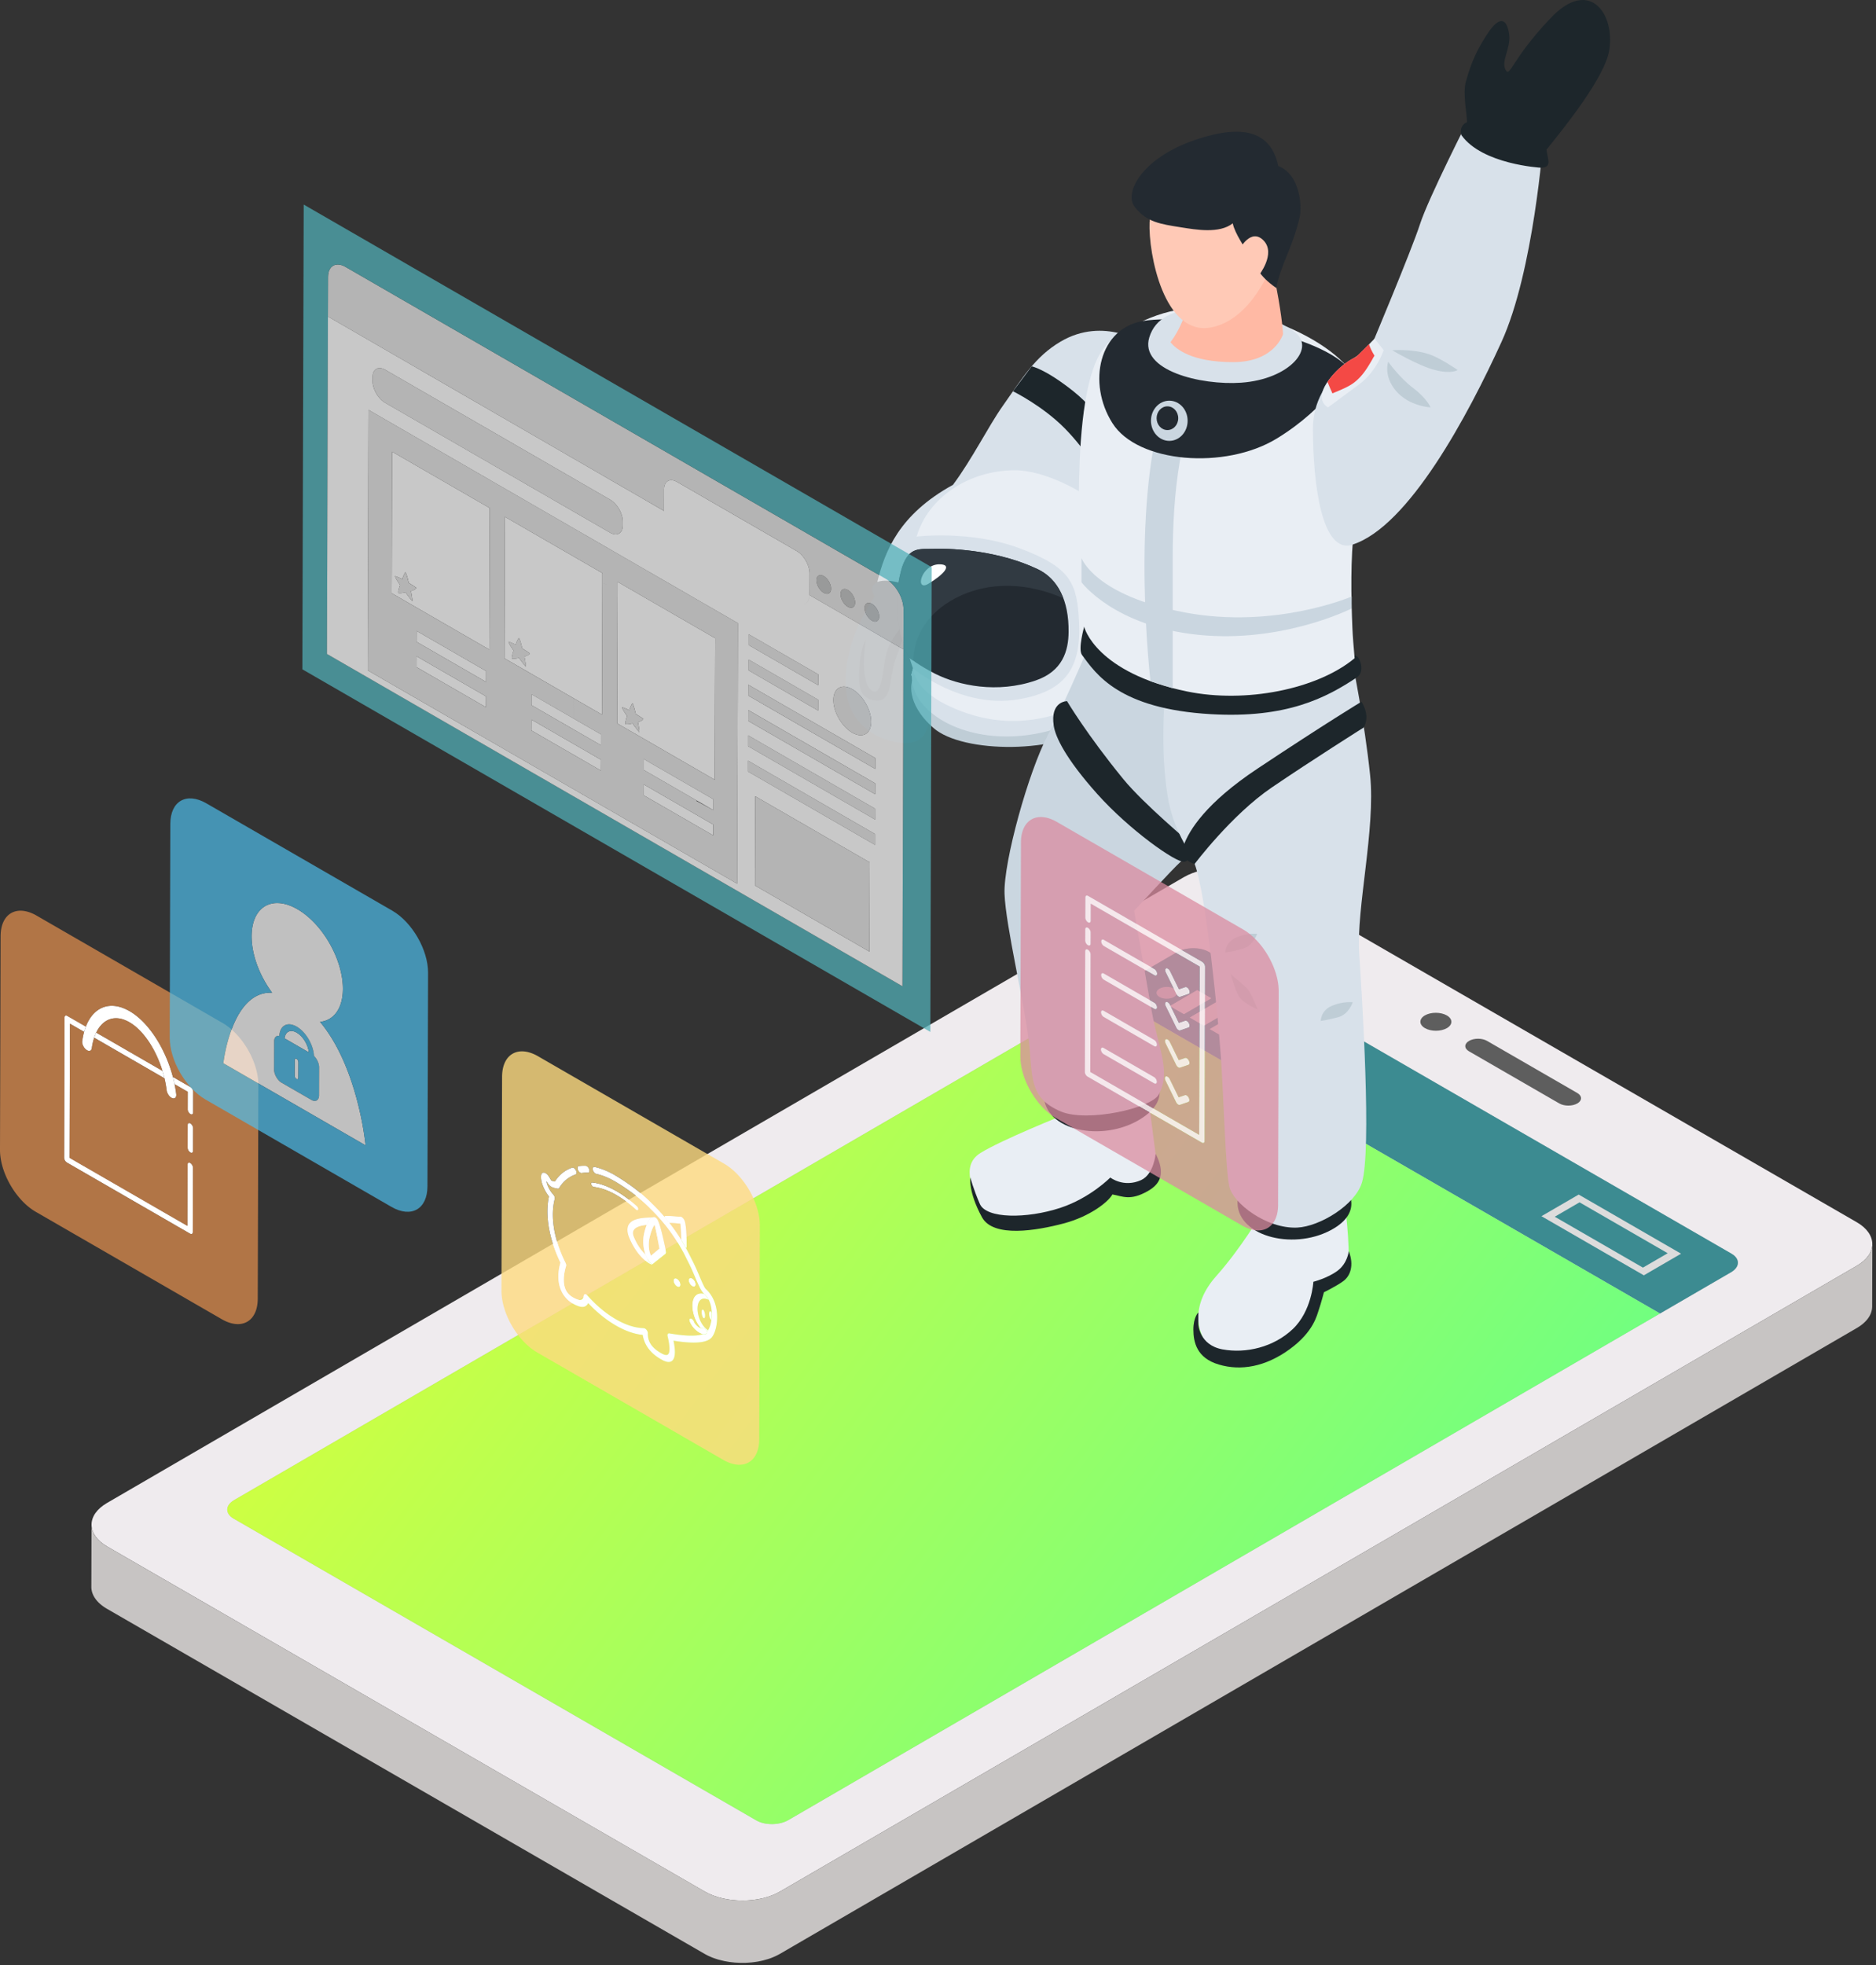 <svg width="508" height="532" viewBox="0 0 508 532" fill="none" xmlns="http://www.w3.org/2000/svg"><rect x="0" y="0" width="508" height="532" fill="#333333" stroke="none"/><path d="M502.748 330.86c5.636 3.251 5.685 8.548.067 11.81L211.229 512.089c-5.619 3.262-14.765 3.251-20.395 0L29.051 418.701c-5.657-3.262-5.685-8.548-.067-11.81L320.57 237.472c5.619-3.262 14.744-3.262 20.395 0l161.783 93.393v-.005z" fill="#EFEBEE"/><path d="M506.989 337.063c0 .072-.005.144-.016.216-.006.061-.017.127-.023.188l-.033.215c-.011.067-.027.128-.038.188-.017.072-.034.139-.05.211-.017.066-.039.127-.056.193l-.066.21c-.022.061-.044.127-.072.188-.027.072-.061.144-.094.216l-.083.182c-.033.072-.072.144-.11.216-.034.061-.061.116-.1.177-.05.088-.105.171-.16.254l-.1.155a9.968 9.968 0 01-.293.398 6.863 6.863 0 01-.376.437c-.033.039-.072.072-.105.111-.105.11-.21.215-.326.32-.05.05-.105.1-.155.144-.067.061-.138.122-.205.182l-.199.166c-.072.061-.149.116-.221.177a5.03 5.03 0 01-.216.161c-.077.055-.16.116-.243.171-.077.05-.155.105-.232.155-.083.055-.172.11-.26.166-.111.066-.221.138-.338.204L211.234 512.083a14.49 14.49 0 01-.974.509c-.088.044-.177.083-.265.122-.304.138-.614.276-.935.398-.038.016-.077.033-.116.044-.337.127-.686.243-1.034.354-.243.077-.492.144-.741.21-.188.05-.376.105-.57.155-.26.061-.525.116-.79.171-.2.039-.393.083-.592.122-.083.016-.166.027-.255.039-.331.055-.663.099-.995.138l-.288.033c-.188.022-.381.033-.569.05a31.44 31.44 0 01-.984.066c-.211.011-.415.011-.625.017-.266 0-.531.005-.797 0-.221 0-.437-.011-.658-.017-.243-.011-.492-.022-.735-.039a24.41 24.41 0 01-1.388-.138c-.216-.028-.432-.055-.642-.088a25.265 25.265 0 01-1.366-.255 19.875 19.875 0 01-.896-.221c-.188-.05-.381-.099-.569-.155-.105-.027-.205-.061-.304-.094a22.434 22.434 0 01-.874-.298c-.083-.033-.172-.061-.255-.094-.259-.1-.514-.21-.763-.326-.121-.056-.249-.106-.37-.161a13.556 13.556 0 01-1.057-.553L29.05 418.701c-1.421-.824-2.489-1.769-3.202-2.781a6.121 6.121 0 01-.796-1.559 4.967 4.967 0 01-.265-1.604l-.05 16.853c-.006 2.151 1.415 4.308 4.258 5.95l161.783 93.393c.337.193.691.376 1.056.553.122.055.249.105.37.16.216.094.426.194.648.282.038.017.077.028.116.044.083.033.166.061.254.094a23.653 23.653 0 001.383.454c.121.033.248.055.37.088.299.078.597.155.896.221.083.017.16.044.238.061.116.022.238.039.359.061.255.05.509.094.769.133.105.016.205.038.31.055.11.016.226.022.337.039.243.033.481.055.724.083.117.011.227.027.343.038.105.011.21.011.321.017.243.016.492.027.735.039.122 0 .249.016.371.022h1.482c.077 0 .149-.011.227-.017.332-.017.658-.039.984-.066.133-.011.26-.011.393-.028.061-.005.116-.017.177-.022l.287-.033c.332-.039.669-.089.996-.138.083-.012.166-.028.254-.039.039-.006.083-.011.127-.022.155-.028.31-.067.465-.1.265-.055.531-.105.791-.171.193-.044.381-.1.569-.155.249-.066.498-.133.741-.21.056-.017.111-.028.166-.044a14.371 14.371 0 00.985-.354c.32-.122.63-.26.934-.398.089-.039.177-.083.266-.127.331-.161.658-.332.973-.509l291.586-169.419c.061-.033.116-.067.177-.105.055-.033.105-.067.16-.1a7.79 7.79 0 00.26-.166c.077-.049.155-.105.232-.154.083-.056.166-.111.244-.172.071-.055.143-.105.215-.16l.227-.177.199-.166c.072-.061.138-.122.205-.183.027-.022.055-.049.083-.071.027-.023.049-.05.071-.072.111-.105.222-.216.327-.321.033-.039.072-.072.105-.111.133-.143.26-.287.376-.436 0-.006.011-.011.016-.017a1.03 1.03 0 00.072-.099c.072-.094.144-.188.205-.282.033-.05.066-.1.1-.155.055-.083.11-.172.16-.255.011-.022.028-.044.044-.066.022-.033.033-.072.055-.105.039-.072.078-.144.111-.216l.083-.182c.033-.072.061-.144.094-.221.011-.033.028-.067.039-.094.011-.028.016-.061.027-.089.022-.072.05-.138.067-.21.022-.061.038-.127.055-.188l.05-.21c.011-.039.022-.077.027-.111 0-.027.006-.049.012-.077l.033-.216c.011-.06.016-.127.022-.188l.016-.221c0-.044.006-.083.011-.127v-.127l.05-16.853c0 .083-.005.171-.011.254l-.011-.033z" fill="#C7C4C3"/><path d="M468.875 339.407l-141.543-81.704c-2.356-1.36-6.238-1.321-8.66.089l-19.278 11.202L63.397 406.117c-2.428 1.41-2.477 3.66-.127 5.015l141.543 81.704c2.356 1.36 6.238 1.322 8.66-.088l236.041-137.146 19.234-11.174c2.428-1.41 2.478-3.66.127-5.015v-.006z" fill="#BDBEC5"/><path d="M427.489 323.39l27.744 16.018-10.098 5.866-27.744-16.018 10.098-5.866z" fill="#DCDCDC"/><path d="M451.593 339.281l-6.708 3.898-23.873-13.779 6.708-3.898 23.873 13.779z" fill="#3C8B91"/><path d="M468.876 339.407l-141.543-81.704c-2.356-1.36-6.238-1.321-8.661.089l-19.277 11.202 150.12 86.608 19.233-11.174c2.428-1.41 2.478-3.66.128-5.015v-.006zm-154.893-69.485c-1.078-.624-1.084-1.636-.011-2.261 1.095-.636 2.848-.636 3.926-.011 1.079.625 1.084 1.637-.011 2.272-1.073.625-2.826.625-3.904 0zm2.82 2.439l7.389-4.291 3.782 2.184-7.388 4.291-3.783-2.184zm5.392 3.113l10.319-5.994 3.805 2.195L326 277.669l-3.805-2.195zm9.219 5.319l-3.805-2.195 13.118-7.619 3.804 2.195-13.117 7.619zm113.721 64.481l-27.745-16.018 10.098-5.867 27.745 16.018-10.098 5.867z" fill="#3C8B91"/><path d="M327.976 270.249l-7.389 4.296-3.782-2.184 7.388-4.296 3.783 2.184zm8.343 1.426L326 277.669l-3.805-2.195 10.314-5.999 3.81 2.2z" fill="#DCDCDC"/><path d="M391.796 274.91c1.626.94 1.637 2.488.017 3.428-1.637.951-4.314.951-5.945.011-1.648-.951-1.659-2.505-.022-3.456 1.62-.939 4.291-.939 5.945.012l.005.005z" fill="#5E5E5E"/><path d="M344.526 273.174l-13.112 7.619-3.81-2.195 13.117-7.625 3.805 2.201z" fill="#DCDCDC"/><path d="M427.096 295.893c1.366.785 1.371 2.057.038 2.831-1.354.785-3.55.785-4.91 0l-24.421-14.099c-1.366-.786-1.35-2.046.005-2.831 1.333-.774 3.506-.786 4.867 0l24.421 14.099z" fill="#5E5E5E"/><path d="M449.515 355.602L213.473 492.748c-2.427 1.41-6.309 1.448-8.66.088L63.27 411.132c-2.356-1.36-2.3-3.605.127-5.015l235.998-137.123 150.12 86.608z" fill="url(#paint0_linear_3_683)"/><path d="M310.013 93.14s-11.042-7.638-22.848-.637c-6.905 4.073-10.31 9.865-15.688 17.47-3.818 5.41-8.273 14.383-13.429 21.289-14.765 8.114-18.393 18.106-20.429 26.03-.509 1.973 11.392 12.856 19.857 10.597 7.096-1.878 15.083-11.552 16.802-18.266 9.419-2.323 35.322-32.649 36.372-34.59 1.05-1.941-.637-21.894-.637-21.894z" fill="#D8E1EA"/><path d="M255.312 139.566c-.222-.859 3.119 1.178 4.742 5.219 1.623 4.041.095 6.173.095 6.173s-3.405-5.791-4.837-11.392zm2.196-2.543s4.073-.987 6.746 2.323c2.673 3.309 3.787 5.887 3.787 5.887s-3.214-2.005-5.505-3.437c-2.259-1.432-5.028-4.773-5.028-4.773z" fill="#BFCDD6"/><path d="M236.79 161.525c-3.596 5.569-8.751 14.733-7.637 25.712.859 8.242 7.605 13.174 14.86 13.874 8.115.764 7.415-6.269 8.497-10.278.763-2.833 2.927-13.27 4.137-19.03 4.136-1.814 1.559-3.246.795-3.882-3.469-2.832-8.528-8.974-14.638-10.342-5.251-1.178-7.987.509-6.014 3.946z" fill="#313A42"/><path d="M246.688 166.806c.127.764-3.055 7.956-4.487 12.729-1.432 4.773-.668 10.374-4.901 10.119-4.232-.254-4.996-3.341-4.614-8.878.382-5.537 1.75-7.606 1.75-7.606s-1.75 10.724 1.305 13.493c3.055 2.768 3.15-4.869 4.232-9.642 1.082-4.773 6.715-10.183 6.715-10.183v-.032z" fill="#232A31"/><path d="M304.413 122.574s-6.014-10.501-13.746-16.643c-7.733-6.141-11.297-6.746-11.297-6.746l-5.06 6.746s7.924 3.882 13.97 9.992c6.046 6.11 9.737 12.983 9.737 12.983l6.428-6.332h-.032z" fill="#1D262B"/><path d="M304.156 181.539s4.169 6.205-6.587 14.415c-10.756 8.21-36.849 8.083-44.773 1.146-7.924-6.937-5.792-12.793-5.792-12.793l57.152-2.768z" fill="#BFCDD6"/><path d="M303.712 183.225c-2.355 3.659-4.455 4.582-8.529 6.65-7 3.596-13.778 6.206-21.798 6.047-8.146-.128-17.724-2.769-23.579-8.783-1.241-1.305-2.228-2.801-3.055-4.392.7-2.354 1.177-4.423 1.432-6.523-2.482-4.582-3.883-9.865-3.883-15.434 0-18.011 14.607-32.649 32.65-32.649 8.019 0 15.401 3.628 20.906 8.592 8.083 7.255 10.915 14.065 11.711 24.057.986 12.22-5.283 19.412-5.887 22.435h.032z" fill="#D8E1EA"/><path d="M297.157 188.794c-.636.351-1.273.701-1.973 1.082-7.001 3.596-13.779 6.206-21.798 6.047-8.146-.128-17.724-2.769-23.58-8.783-1.241-1.305-2.227-2.801-3.054-4.392.7-2.354 1.177-4.423 1.432-6.523-2.483-4.582-3.883-9.865-3.883-15.434 0-5.568 2.451-10.469 3.914-15.529 3.087-10.596 14.193-17.947 26.603-17.947 8.019 0 18.552 5.601 24.217 10.406.509.477 9.578 11.487 6.078 26.571-3.628 15.497-6.142 14.32-7.988 24.534l.032-.032z" fill="#E9EEF4"/><path d="M247.261 180.998s12.952 10.851 28.258 8.369c12.792-2.069 17.311-8.306 16.675-21.003-.541-10.437-2.132-14.701-16.07-19.92-13.27-4.964-27.876-3.182-27.876-3.182s-3.278 3.596-4.519 15.529c-.859 8.242 3.532 20.238 3.532 20.238v-.031z" fill="#D8E1EA"/><path d="M252.798 148.572c6.301-.159 18.106.732 28.162 5.505 5.505 2.61 8.497 8.465 8.401 16.993-.032 5.092-1.591 10.629-8.878 13.142-10.438 3.596-20.843 1.401-27.271-1.813-4.265-2.164-6.906-4.264-6.906-4.264s-6.173-10.756-2.005-24.694c1.91-5.537 4.869-4.71 8.465-4.837l.032-.032z" fill="#232A31"/><path d="M244.334 153.409c1.909-5.537 4.869-4.71 8.464-4.837 6.301-.159 18.107.732 28.163 5.505 3.246 1.528 5.569 4.233 6.969 7.892-9.197-4.073-19.889-4.9-29.244 0-7.351 3.851-11.297 10.088-11.393 16.897-.636-.445-.986-.731-.986-.731s-6.174-10.756-2.005-24.694l.032-.032z" fill="#313A42"/><path d="M254.58 152.773c3.532.127.731 2.896-3.151 5.251-3.85 2.354-2.005-5.442 3.151-5.251z" fill="#fff"/><path d="M303.713 183.226c.477 1.241-1.56 8.719-17.057 13.842-15.465 5.124-30.167 1.178-36.563-6.141-4.582-5.251-2.864-9.929-2.864-9.929s.159 5.378 8.91 9.738c9.101 4.519 22.021 7.383 37.741-.477 7.064-3.533 9.801-7.033 9.801-7.033h.032z" fill="#D8E1EA"/><path d="M311.347 300.202s.987 7.86 1.814 14.065c.827 6.206-2.641 7.447-5.664 8.21-2.991.764-6.683-.095-6.683-.095s-5.378 7.542-18.234 9.069c-12.856 1.527-16.101-2.641-17.311-5.505-1.209-2.864-5.537-10.183.191-13.779 5.696-3.564 22.657-10.342 22.657-10.342l23.198-1.623h.032z" fill="#E9EEF4"/><path d="M312.939 312.358s-.477 5.537-3.946 7.128c-4.741 2.132-8.337-.7-8.337-.7s-5.41 5.537-13.525 8.21c-9.132 2.991-20.047 2.959-21.797-1.051-1.751-4.009-2.578-7.159-2.578-7.159s-.605 3.85 3.15 10.755c3.087 5.633 14.861 3.596 22.085 1.687 7.223-1.909 12.124-5.855 13.238-7.86 2.736.477 4.773 1.814 9.546-.891 3.5-1.973 4.869-4.805 2.164-10.119zm-.889-21.48s6.11 6.301-3.246 12.093c-10.31 6.396-26.221 3.118-26.126-6.651.096-9.769 29.372-5.442 29.372-5.442z" fill="#1D262B"/><path d="M334.579 192.041s2.991 15.274-1.05 23.325c-4.041 8.019-9.165 13.715-13.811 17.916-2.291 2.068-12.601 13.301-12.601 13.301s3.596 20.811 4.837 27.621c1.845 9.992 5.123 15.911 1.845 22.085-2.004 3.755-19.315 7.605-26.475 4.646-8.91-3.724-7.637-9.706-8.719-18.966-1.241-10.597-6.269-31.281-6.587-39.968-.319-8.656 6.491-33.063 11.71-42.96 5.219-9.896 12.57-27.525 12.57-27.525l38.281 20.493v.032z" fill="#CAD6E0"/><path d="M288.915 189.782s5.378 9.069 15.306 21.193c5.506 6.714 18.203 17.343 18.203 17.343s.509 4.709-1.751 4.996c-2.227.286-14.829-8.624-23.516-18.33-8.687-9.705-11.36-15.529-11.806-18.456-1.05-6.715 3.596-6.714 3.596-6.714l-.032-.032z" fill="#1D262B"/><path d="M363.73 322.574s1.623 10.946 1.464 17.947c-.159 7.001-4.296 7.987-5.887 8.051-1.559.064-2.705 1.75-2.705 1.75s-1.273 7.669-7.892 12.824c-6.618 5.156-17.374 6.174-21.097 1.846-3.724-4.328-5.187-11.742 1.718-19.507 6.905-7.764 12.156-16.833 12.156-16.833l22.211-6.047.032-.031z" fill="#E9EEF4"/><path d="M365.225 338.739s-.287 3.214-3.023 5.282c-2.737 2.037-6.556 2.991-6.556 2.991s-.413 7.924-5.6 12.825c-5.187 4.9-12.665 6.65-19.03 5.473-6.364-1.209-6.523-6.842-6.523-6.842v-3.15s-1.337 1.241-1.337 4.646.923 7.701 6.874 9.451c5.951 1.782 12.633.636 19.188-4.137 6.556-4.773 7.383-9.228 7.924-10.756.541-1.527 1.368-4.677 1.368-4.677s3.342-1.623 5.219-2.992c1.878-1.368 3.023-4.232 1.496-8.146v.032zm-.924-17.344s5.601 6.556-3.946 11.647c-10.533 5.632-25.934 1.432-25.234-8.146.7-9.579 29.18-3.501 29.18-3.501z" fill="#1D262B"/><path d="M366.306 179.693s3.214 15.72 4.71 30.199c1.495 14.511-3.755 35.927-2.96 48.115.796 12.187 3.405 53.524.732 62.179-1.877 6.11-11.456 11.87-17.502 12.156-8.305.382-17.343-6.555-18.393-11.074-1.05-4.518-1.591-25.712-2.323-35.545-.7-9.833-3.819-42.959-7.064-51.837-1.369-3.755-5.792-8.815-7.351-18.521-2.005-12.665-.764-25.998-.764-25.998l50.883-9.706.032.032z" fill="#D8E1EA"/><path d="M366.305 271.34s-1.082 3.309-3.946 4.041c-2.864.764-4.71 1.019-4.71 1.019s-.063-2.801 3.023-4.105c3.087-1.305 5.633-.955 5.633-.955zm-25.871-18.552s-1.082 3.309-3.946 4.073c-2.864.764-4.71 1.018-4.71 1.018s-.064-2.8 3.023-4.105c3.087-1.305 5.633-.955 5.633-.955v-.031zm-7.286 10.852c.35.381 3.596 2.863 4.646 4.073 1.05 1.209 2.768 5.569 2.768 5.569s-4.327-1.782-5.314-3.915c-.986-2.1-2.068-5.727-2.068-5.727h-.032z" fill="#BFCDD6"/><path d="M369.296 196.941s-14.097 8.879-24.98 16.293c-10.883 7.415-20.843 20.684-20.843 20.684s-4.36-1.113-2.928-5.091c1.432-3.978 5.951-11.456 20.08-20.812 18.234-12.124 28.035-18.042 28.035-18.042s2.577 3.627.604 7l.032-.032zm-1.684-13.683c-8.497 5.696-19.221 11.265-39.682 10.087-24.917-1.432-31.122-10.851-34.94-16.038-1.146-1.559.604-7.669.604-7.669s9.388 15.688 35.577 16.834c18.966.827 29.849-5.728 37.613-8.942 1.241-.509 3.055 4.2.796 5.728h.032z" fill="#1D262B"/><path d="M366.211 169.957c.096 2.418.35 5.314.605 8.241-10.151 8.433-29.531 12.252-45.346 9.006-24.567-5.06-27.94-17.279-27.876-17.597-.955-12.093-1.655-29.372-1.4-39.778.318-13.874 1.75-29.88 7.064-36.054 2.387-2.736 11.106-8.846 21.257-10.119 18.393-2.355 45.983 10.247 47.892 22.53 1.273 8.083-.255 23.993-1.687 36.34-1.05 8.91-.859 18.775-.509 27.431z" fill="#E9EEF4"/><path d="M343.14 89.162s-7.096 1.91-15.433 13.238c-8.338 11.297-10.152 32.076-10.152 48.528v35.386l-6.014-1.878s-5.41-46.109 3.5-74.558c5.283-16.834 16.771-24.598 16.771-24.598l11.36 3.882h-.032z" fill="#CAD6E0"/><path d="M365.191 99.662s-5.6 10.628-19.506 19.093c-13.906 8.464-37.614 6.65-44.455-4.201-6.874-10.851-3.66-25.903 8.655-27.717 12.315-1.782 45.569 2.419 55.306 12.793v.032z" fill="#232A31"/><path d="M365.924 164.77s-18.616 9.419-41.432 7.096c-22.816-2.323-31.631-14.224-31.631-14.224v-6.556s3.564 10.152 28.035 14.734c24.471 4.582 45.124-4.328 45.124-4.328l-.064 3.31-.032-.032zm-54.257-50.852c0 2.991 2.228 5.442 4.965 5.442 2.736 0 4.964-2.419 4.964-5.442s-2.228-5.441-4.964-5.441c-2.737 0-4.965 2.418-4.965 5.441z" fill="#CAD6E0"/><path d="M313.196 113.219c0 1.782 1.304 3.214 2.927 3.214s2.928-1.432 2.928-3.214-1.305-3.214-2.928-3.214-2.927 1.432-2.927 3.214z" fill="#232A31"/><path d="M350.363 89.734c6.205 4.296-1.082 12.951-14.288 13.874-10.915.764-27.59-3.341-24.853-12.283 1.591-5.187 6.333-7.478 14.033-7.892 7.128-.382 17.025.7 25.108 6.27v.031zm15.944 57.725c-8.369 2.704-10.756-16.325-10.788-31.345-.031-15.02 15.529-21.734 15.529-21.734s11.138-26.476 13.461-33.667c2.323-7.192 13.429-28.958 13.429-28.958l19.984 5.982s-2.578 35.704-11.36 54.893c-9.006 19.729-25.076 49.896-40.287 54.797l.032.032z" fill="#D8E1EA"/><path d="M395.741 36.591s-.891-2.418 1.496-3.532c0-2.355-1.177-7.733-.318-10.851 1.527-5.664 3.309-9.165 5.791-12.952 3.724-5.696 5.41-3.691 5.951 0 .541 3.692-2.259 7.256-.986 9.61 1.241 2.355 1.527-2.736 12.187-13.937 10.565-11.202 17.502-1.146 15.911 8.655-1.145 7.224-11.965 20.716-16.993 26.921.255 2.546 1.655 4.9-1.591 4.9 0 0-15.815-.89-21.448-8.814z" fill="#1D262B"/><path d="M375.917 97.943s3.023 4.296 6.778 7.128c3.755 2.833 4.678 5.219 4.678 5.219s-5.792-.286-9.324-4.423c-3.532-4.137-2.132-7.924-2.132-7.924zm1.081-3.118s6.969 4.169 11.551 5.346c4.583 1.177 6.174 0 6.174 0s-4.805-3.341-7.924-4.328c-4.614-1.464-9.801-1.018-9.801-1.018z" fill="#BFCDD6"/><path d="M372.194 91.642l2.482 3.15s-1.814 5.729-6.715 9.325l-8.337 6.173s-3.596-1.655-.35-6.619c1.718-2.641 4.901-5.728 7.955-7 2.833-2.737 4.997-4.997 4.997-4.997l-.032-.032z" fill="#E9EEF4"/><path d="M371.748 97.053c-1.432 2.482-2.769 4.773-5.123 6.555-1.56 1.178-3.724 2.005-5.824 2.896-.191-.445-.382-.891-.573-1.305-.222-.509-.477-1.177-.763-1.813 1.75-2.578 4.805-5.474 7.732-6.747a124.44 124.44 0 003.501-3.468c0 .063.032.127.063.159.35 1.05.86 2.005 1.432 2.96-.159.254-.286.477-.445.731v.032z" fill="#F44945"/><path d="M321.851 68.032c4.487.478 22.975 2.514 22.848 2.991-.159.541.955 6.938.955 6.938 1.591 8.273 1.782 12.474 1.782 12.474s-2.164 7.605-13.525 7.605c-11.36 0-15.465-3.596-16.961-5.378 5.028-6.714 6.715-16.452 4.933-24.598l-.032-.032z" fill="#FFB9A4"/><path d="M311.318 60.14c.222-5.632 1.463-12.728 5.791-16.77 4.296-3.977 11.647-4.359 17.216-3.977 8.623.605 14.701 10.151 13.174 21.193-1.4 10.215-8.21 25.935-19.602 28.067-12.665 2.355-16.961-19.92-16.611-28.512h.032z" fill="#FFC9B6"/><path d="M346.131 44.897c-2.419-11.487-13.111-10.278-22.848-6.905-13.938 4.837-19.03 14.129-16.007 18.043 3.214 4.105 6.842 4.614 12.697 5.537 3.692.573 10.215 1.782 13.843-1.114.509 2.673 3.373 6.746 4.773 9.07 1.686 2.768 2.196 5.09 7.001 8.432 1.336-6.65 4.359-10.66 6.364-19.252.668-2.832.064-11.615-5.855-13.779l.032-.032z" fill="#232A31"/><path d="M335.725 67.332s3.055-5.76 6.46-2.196c3.405 3.564-1.368 9.514-1.368 9.514l-5.092-7.287v-.031z" fill="#FFC9B6"/><g opacity=".73"><path d="M106.179 122.283l-.111 38.317 26.423 15.255.111-38.317-26.423-15.255zm5.088 37.715c.127.525.287 1.515.381 2.244.011.061 0 .504 0 .526-.437-.548-1.355-1.659-1.841-2.428-.526.194-1.372.293-1.892.233-.066-.105-.094-.338-.049-.537.099-.481.309-1.266.47-1.67-.299-.436-1.217-1.669-1.377-2.416.547.177 1.41.531 1.924.824l.061.033c.144-.691.498-1.294.686-1.714.033-.077.099-.177.232-.121.304.724.636 1.918.841 2.847.055.033.116.066.182.1.57.326 1.344.868 1.847 1.21-.105.443-1.056.797-1.454.863l-.011.006zm20.35 28.536l-.011 2.941-18.819-10.865.006-2.941 18.824 10.865zm.016-6.857l-.006 2.942-18.824-10.865.011-2.942 18.819 10.865z" fill="#fff"/><path d="M140.586 172.725c.31.725.636 1.919.846 2.848.055.033.116.066.183.1.569.326 1.343.868 1.847 1.21-.105.443-1.057.797-1.455.863.127.525.288 1.515.382 2.245.011.061 0 .503 0 .525-.443-.547-1.355-1.659-1.842-2.427-.525.193-1.371.293-1.891.232-.066-.105-.094-.337-.05-.536.1-.481.304-1.272.47-1.67-.304-.437-1.216-1.67-1.377-2.416.542.177 1.41.53 1.925.823.022.012.038.023.061.034.143-.692.497-1.294.685-1.714.033-.078.1-.172.227-.128l-.011.011z" fill="#E4E4E4"/><path d="M162.74 205.685l-.011 2.936-18.825-10.865.011-2.936 18.825 10.865zm30.41 17.555l-.005 2.936-18.825-10.865.011-2.936 18.819 10.865zm-56.44-83.335l-.11 38.317 18.752 10.826 7.67 4.429.1-35.813v-2.504l-26.417-15.255h.005zm5.293 37.841c.127.526.287 1.515.381 2.245.011.061 0 .503 0 .525-.442-.547-1.355-1.658-1.841-2.427-.526.194-1.372.293-1.892.232-.066-.105-.094-.337-.049-.536.099-.481.304-1.272.47-1.67-.305-.437-1.217-1.67-1.377-2.416.542.177 1.41.531 1.924.824l.061.033c.144-.691.498-1.294.686-1.714.033-.077.099-.171.226-.127.31.724.636 1.918.846 2.847.056.033.117.067.183.1.57.326 1.344.868 1.847 1.211-.105.442-1.056.796-1.454.862l-.011.011z" fill="#fff"/><path d="M109.849 154.982c.304.725.636 1.919.841 2.848.055.033.116.066.182.099.57.327 1.344.869 1.847 1.211-.105.443-1.056.797-1.454.863.127.525.288 1.515.382 2.245.011.061 0 .503 0 .525-.437-.547-1.355-1.659-1.842-2.427-.525.193-1.371.293-1.891.232-.067-.105-.094-.337-.05-.536.1-.481.31-1.267.47-1.67-.299-.437-1.217-1.67-1.377-2.416.548.176 1.41.53 1.925.823.022.011.038.023.06.034.144-.692.498-1.294.686-1.714.033-.078.1-.177.232-.122l-.011.005zm55.356-19.728c1.902 1.101 3.44 3.76 3.434 5.95v1.023c-.011 2.184-1.559 3.068-3.462 1.968l-60.864-35.132c-1.902-1.101-3.44-3.76-3.434-5.95v-1.023c.011-2.184 1.559-3.068 3.462-1.968l60.864 35.132zm71.749 90.541l-.006 2.941-34.397-19.855.011-2.942 34.392 19.856zm.023-6.856l-.011 2.936-34.392-19.856.011-2.936 34.392 19.856zm-15.401-29.499l-.011 2.942-18.819-10.865.006-2.941 18.824 10.864zm.016-6.856l-.006 2.936-18.824-10.865.011-2.936 18.819 10.865zm9.212 4.009c2.826 1.631 5.11 5.584 5.099 8.83-.011 3.246-2.306 4.556-5.132 2.925-2.826-1.631-5.11-5.584-5.099-8.83.011-3.246 2.306-4.556 5.132-2.925z" fill="#E4E4E4"/><path d="M167.236 157.526v2.505l-.111 35.812 21.479 12.402 4.944 2.853.11-38.317-26.422-15.255zm5.508 37.963c.127.525.287 1.515.376 2.245.016.061 0 .503 0 .525-.437-.547-1.35-1.659-1.842-2.427-.525.193-1.371.293-1.891.232-.067-.105-.094-.337-.05-.536.1-.481.304-1.272.47-1.67-.304-.437-1.217-1.67-1.377-2.416.542.177 1.41.53 1.925.824l.06.033c.144-.691.498-1.294.686-1.714.033-.078.1-.172.227-.127.31.724.636 1.918.846 2.847.055.033.116.066.182.1.565.326 1.339.862 1.848 1.21-.106.443-1.057.797-1.455.863l-.005.011z" fill="#fff"/><path d="M223.063 155.95c1.095.631 1.975 2.162 1.969 3.412 0 1.255-.89 1.764-1.985 1.128-1.09-.63-1.974-2.157-1.969-3.412 0-1.255.89-1.758 1.985-1.128zm6.526 3.766c1.095.63 1.974 2.161 1.969 3.411 0 1.255-.891 1.764-1.986 1.128-1.089-.63-1.974-2.156-1.968-3.412 0-1.255.89-1.758 1.985-1.127zm6.519 3.765c1.095.63 1.975 2.162 1.969 3.412 0 1.255-.89 1.763-1.985 1.128-1.09-.631-1.974-2.157-1.969-3.412 0-1.255.89-1.758 1.985-1.128z" fill="#BFC0C0"/><path d="M239.94 156.752L93.58 72.266c-2.61-1.509-4.739-.293-4.75 2.71l-.027 10.72 90.998 52.611.016-5.811c.006-2.24 1.587-3.141 3.539-2.018l32.352 18.677c1.946 1.122 3.522 3.848 3.517 6.088l-.017 5.855 25.428 14.702.033-10.87c.011-3.003-2.107-6.663-4.723-8.172l-.006-.006zm-16.888 3.743c-1.09-.63-1.975-2.156-1.969-3.411 0-1.255.89-1.758 1.985-1.128 1.095.63 1.974 2.162 1.969 3.411 0 1.256-.89 1.764-1.985 1.128zm6.52 3.766c-1.09-.631-1.975-2.157-1.969-3.412 0-1.255.89-1.758 1.985-1.128 1.095.631 1.974 2.162 1.969 3.412 0 1.255-.89 1.764-1.985 1.128zm6.52 3.76c-1.09-.631-1.975-2.157-1.969-3.412 0-1.255.89-1.758 1.985-1.128 1.095.63 1.974 2.162 1.969 3.412 0 1.255-.89 1.763-1.985 1.128z" fill="#E4E4E4"/><path d="M82.238 55.38l-.36 125.827 170.046 98.16.36-125.827L82.238 55.38zM244.63 175.8l-.26 91.203-155.827-89.954.26-91.352.027-10.721c.011-3.003 2.14-4.214 4.75-2.704l146.36 84.485c2.616 1.51 4.734 5.176 4.723 8.178l-.033 10.87v-.005z" fill="#51B0B8"/><path d="M99.775 110.954l-.199 70.536 100.051 57.752.199-70.536-100.05-57.752zm31.832 80.521l-18.825-10.865.011-2.941 18.825 10.865v2.941h-.011zm.022-6.856l-18.825-10.865.011-2.936 18.825 10.865-.011 2.936zm.862-8.764L106.069 160.6l.11-38.317 26.423 15.255-.111 38.317zm30.239 32.766l-18.825-10.865.012-2.936 18.824 10.865v2.936h-.011zm30.416 17.555l-18.825-10.865.011-2.936 18.825 10.865v2.936h-.011zm.016-6.856l-4.579-2.482v-.161l-14.24-8.222v-2.941l14.251 8.222 4.579 2.643-.011 2.941zm.387-8.222l-4.944-2.853-21.479-12.402.1-35.812-4.103-2.367-.1 35.813-7.67-4.429-.017 5.49 7.422 4.285-.011 2.942-7.416-4.28h-.006l-11.403-6.585v-2.941l11.409 6.579.016-5.49-18.752-10.826.11-38.317 26.423 15.255v2.504l4.098 2.367v-2.505l26.434 15.255-.111 38.317z" fill="#E4E4E4"/><path d="M219.202 161.098c-.022 1.791-1.067 2.709-2.499 2.394 1.427.315 2.472-.603 2.499-2.422l.017-5.822c0-1.117-.387-2.361-1.029-3.461a8.25 8.25 0 00-1.117-1.515 6.099 6.099 0 00-1.371-1.112l-32.351-18.677a4.473 4.473 0 00-.36-.188c-.591-.271-1.144-.354-1.614-.26-.941.188-1.56 1.062-1.566 2.461l-.016 5.816-90.998-52.615-.26 91.353 155.833 89.953.26-91.203-25.428-14.702zm11.603 25.495c2.825 1.631 5.109 5.584 5.098 8.83-.011 3.246-2.306 4.556-5.132 2.925-2.825-1.631-5.109-5.585-5.098-8.83.011-3.246 2.306-4.556 5.132-2.925zm-9.214-4.009l-.011 2.936-18.819-10.865v-2.936l18.83 10.865zm-.022 6.856l-.011 2.942-18.819-10.865v-2.941l18.83 10.864zm-120.683-87.349c.005-2.184 1.554-3.069 3.456-1.969l60.864 35.133c1.903 1.1 3.44 3.759 3.435 5.949v1.023c-.011 2.184-1.56 3.069-3.462 1.968l-60.865-35.132c-1.902-1.1-3.439-3.76-3.434-5.949v-1.023h.006zm98.734 137.151L99.57 181.489l.199-70.535 100.05 57.752-.199 70.536zm35.819 18.384l-30.98-17.881.067-24.163 30.979 17.882-.066 24.162zm1.51-28.89l-34.392-19.855v-2.942l34.403 19.856v2.941h-.011zm.016-6.862l-34.392-19.855v-2.936l34.403 19.855v2.936h-.011zm.022-6.856l-34.391-19.855.011-2.941 34.391 19.855-.011 2.941zm.017-6.856l-34.392-19.855.011-2.936 34.392 19.855-.011 2.936z" fill="#fff"/><path d="M162.756 198.823l-.006 2.942-7.421-4.285-11.403-6.58.005-2.942 11.403 6.58 7.422 4.285z" fill="#fff"/><path d="M171.322 190.469c.31.724.636 1.918.846 2.847.055.033.116.067.183.1.564.326 1.338.862 1.847 1.211-.105.442-1.057.796-1.455.862.127.525.288 1.515.376 2.245.017.061 0 .503 0 .525-.437-.547-1.349-1.659-1.841-2.427-.526.193-1.372.293-1.892.232-.066-.105-.094-.337-.049-.536.099-.481.304-1.272.47-1.67-.304-.437-1.217-1.67-1.377-2.416.542.177 1.41.531 1.924.824l.061.033c.144-.691.498-1.294.686-1.714.033-.078.099-.172.226-.127l-.005.011z" fill="#E4E4E4"/><path d="M193.172 216.384l-.011 2.936-4.579-2.643-14.24-8.222.005-2.941 14.246 8.221 4.579 2.649z" fill="#fff"/><path d="M235.511 233.464l-.072 24.162-30.98-17.881.072-24.163 30.98 17.882zm1.482-21.387l-.006 2.941-34.391-19.849.005-2.942 34.392 19.85zm.021-6.851l-.011 2.936-34.392-19.855.011-2.936 34.392 19.855z" fill="#E4E4E4"/></g><path opacity=".8" d="M192.574 357.311c-.243-.138-.476-.724-.536-1.343-.061-.636.094-1.067.348-.957.011 0 .017.011.028.017.11.066.221.227.315.442a9.654 9.654 0 00-.337-2.322 6.866 6.866 0 00-.47-1.227c-1.018-.504-1.814-.454-2.362.143-1.034 1.128-.857 3.926.393 6.104.486.852 1.084 1.51 1.775 1.958.415-.653.741-1.653.901-2.792-.005 0-.016 0-.022-.011-.011 0-.016-.012-.027-.017l-.006.005zm-2.002-.436l-.027-.011c-.244-.139-.476-.725-.537-1.344-.061-.641.094-1.067.348-.957.006 0 .017.006.023.012.237.138.475.724.536 1.343.061.641-.094 1.073-.348.957h.005zm-14.294-16.925l-.034-.067c-.669-1.443-.674-3.395-.381-4.694.171-.763.636-2.56 1.377-3.61.359 1.349.901 4.03 1.333 6.441l-2.29 1.935-.005-.005zm-4.64-5.071c-.244-.597-.31-1.061-.199-1.47.331-1.25 2.129-1.642 3.694-1.797-.338.862-.57 1.752-.708 2.361-.332 1.448-.382 3.632.387 5.656-.913-.818-2.162-2.289-3.174-4.75z" fill="#FDDB80"/><path d="M187.337 357.041c.249.143.493.431.609.757.171.481.641 1.045 1.2 1.432.072.05.149.1.215.138.133.078.26.139.377.177.21.072.387.078.481 0 .138-.099.337-.077.536.039.149.083.299.221.42.398.122.177.205.365.238.536.044.238 0 .437-.133.542-.248.188-.602.227-1.017.127a3.434 3.434 0 01-.89-.37 6.405 6.405 0 01-.388-.243c-1.023-.714-1.891-1.808-2.267-2.853-.16-.454-.017-.802.315-.785.094 0 .199.038.299.099l.005.006zm3.046-2.472c.238.138.475.724.536 1.344.061.641-.094 1.072-.348.956-.011 0-.017-.005-.028-.011-.243-.138-.475-.724-.536-1.344-.06-.641.094-1.067.349-.956.005 0 .016.005.022.011h.005z" fill="#fff"/><path d="M190.605 350.24c.05.05.094.094.144.138.476.426.863.934 1.167 1.537-1.017-.503-1.814-.453-2.361.144-1.034 1.128-.857 3.926.392 6.104.487.851 1.084 1.509 1.776 1.957a3.047 3.047 0 01-.177.249 2.048 2.048 0 01-.139.155 1.382 1.382 0 00-.237-.536 1.28 1.28 0 00-.421-.398c-.199-.117-.398-.139-.536-.039-.094.072-.266.066-.481 0a9.675 9.675 0 01-.951-1.371c-1.543-2.688-1.765-5.988-.509-7.36.553-.602 1.355-.796 2.322-.575l.011-.005zm1.809 4.788c.111.066.221.227.315.442.017.636-.022 1.272-.105 1.864-.005 0-.016 0-.022-.011-.011 0-.016-.011-.027-.017-.244-.138-.476-.724-.536-1.343-.061-.636.094-1.068.348-.957.011 0 .016.011.027.017v.005zm-7.836-25.534c.133.078.265.188.387.332.437.509.89 1.039 1.006 7.58 0 .249-.077.421-.221.498-.116-.21-.249-.442-.392-.702a45.271 45.271 0 00-.885-1.482c-.061-2.483-.172-3.782-.266-4.451-.171-.017-.376-.033-.619-.055-.686-.067-1.526-.15-2.345-.133a49.737 49.737 0 00-1.36-1.664.362.362 0 01.326-.221c.984-.056 2.046.049 2.82.121.437.044.93.089 1.057.067.149-.034.32 0 .492.105v.005z" fill="#fff"/><path d="M183.593 331.219c.238.022.448.044.619.056.089.669.205 1.968.266 4.451a50.582 50.582 0 00-3.23-4.639c.819-.017 1.659.066 2.345.132z" fill="#FDDB80" opacity=".8"/><path d="M166.886 322.444c1.93 1.112 3.811 2.511 5.602 4.153.26.238.404.63.321.868-.066.193-.26.232-.47.11a.664.664 0 01-.144-.11c-1.697-1.554-3.484-2.881-5.314-3.937-2.124-1.227-4.181-1.963-6.122-2.189a.511.511 0 01-.188-.061c-.194-.111-.376-.349-.453-.597-.1-.338.016-.586.265-.559 2.057.243 4.247 1.023 6.498 2.322h.005zm13.466 16.35c-1.277-6.154-1.93-8.05-2.4-8.747a1.22 1.22 0 00-.392-.387 1.287 1.287 0 00-.105-.061c-.172-.099-.338-.132-.476-.099-.022 0-.039.011-.055.016-.039.017-.155.039-.498.067a.33.33 0 00-.254.127c-.421.503-.769 1.189-1.046 1.896a17.111 17.111 0 00-.707 2.361c-.332 1.449-.382 3.633.387 5.657.072.193.154.387.243.575.254.547.514 1.028.78 1.432.132.204.304.376.475.475l.061.033c.183.089.354.094.481.011.011-.005.017-.011.028-.016l3.323-2.654c.155-.127.211-.382.15-.686h.005zm-4.075 1.156l-.034-.067c-.669-1.443-.674-3.394-.381-4.694.171-.763.636-2.56 1.377-3.61.011-.017.022-.034.033-.045.398 1.294 1.04 3.987 1.548 6.409l-2.543 2.012v-.005z" fill="#fff"/><path d="M177.45 329.594c-.171-.1-.337-.133-.475-.1.138-.033.304 0 .469.1h.006zm.109.066zm5.78 16.56c.514.298.934 1.001.934 1.576 0 .569-.426.79-.94.492-.52-.299-.935-1.007-.935-1.576 0-.57.421-.796.941-.492zm4.103-.088c.52.298.935 1 .935 1.57 0 .569-.42.796-.94.492-.515-.299-.935-1.001-.935-1.576 0-.569.426-.785.94-.492v.006zm-28.546-30.433c.277.16.542.492.664.874.172.519.017.94-.354.928a9.545 9.545 0 00-1.703.078.608.608 0 01-.387-.094c-.249-.144-.492-.426-.631-.769-.215-.519-.105-.984.244-1.034a10.89 10.89 0 011.852-.083c.105 0 .21.039.315.1zm17.385 24.268l2.284-1.952c-.426-2.411-.968-5.092-1.333-6.442a.337.337 0 01.034-.044c.398 1.294 1.039 3.987 1.548 6.409l-2.533 2.029z" fill="#fff"/><path d="M176.31 342.112l.061.033c.182.089.353.094.481.011l-.15.127c-.121.1-.298.105-.492.023-.005 0-.11-.05-.321-.172-.796-.459-3.561-2.339-5.513-7.077-.465-1.123-.586-2.101-.376-2.909.608-2.272 3.876-2.432 5.829-2.532.221-.011.42-.022.591-.033a.335.335 0 00-.254.127c-.42.503-.769 1.189-1.045 1.897-1.565.154-3.357.547-3.694 1.797-.105.409-.045.873.199 1.47 1.012 2.466 2.262 3.932 3.174 4.75a11.463 11.463 0 001.023 2.007c.133.205.304.376.476.475l.011.006z" fill="#fff"/><path opacity=".8" d="M196.064 315.03l-50.357-29.067c-5.37-3.102-9.733-.608-9.75 5.557l-.166 57.852c-.017 6.165 4.319 13.679 9.689 16.781l50.357 29.066c5.364 3.097 9.733.609 9.75-5.556l.165-57.852c.017-6.165-4.324-13.679-9.688-16.781zm-35.675 5.087c2.057.243 4.247 1.023 6.498 2.322 1.93 1.111 3.81 2.51 5.602 4.152.26.238.404.631.321.869-.067.193-.26.232-.47.11a.672.672 0 01-.144-.11c-1.698-1.554-3.484-2.881-5.315-3.937-2.123-1.228-4.18-1.963-6.122-2.19a.482.482 0 01-.188-.061c-.193-.11-.376-.348-.453-.597-.1-.337.017-.586.265-.558h.006zm15.446 9.499c.221-.011.42-.022.591-.033.338-.028.459-.05.498-.067l.055-.016c.139-.033.304 0 .476.099.033.022.072.039.105.061.127.078.254.183.393.387.475.697 1.128 2.593 2.4 8.747.06.304.005.559-.15.686l-3.323 2.654-.028.017-.149.127c-.122.099-.299.105-.492.022a3.01 3.01 0 01-.321-.172c-.796-.459-3.562-2.338-5.514-7.077-.464-1.122-.586-2.101-.376-2.908.609-2.273 3.877-2.433 5.829-2.533l.006.006zm-19.112-13.934a10.89 10.89 0 011.852-.083c.105 0 .21.039.315.1.277.16.542.492.664.874.171.519.017.94-.354.929a9.546 9.546 0 00-1.703.077.602.602 0 01-.387-.094c-.249-.144-.493-.426-.631-.769-.215-.519-.105-.984.244-1.034zm36.072 46.307c-1.255 1.576-4.667 1.897-10.413.968.57 2.737.487 4.523-.243 5.313-.57.62-1.493.597-2.738-.055a14.316 14.316 0 01-.503-.276c-1.703-.985-2.997-2.212-3.838-3.655a8.026 8.026 0 01-1.017-2.892c-2.279-.221-4.717-1.078-7.261-2.543-2.622-1.515-5.149-3.556-7.516-6.071-.475 1.039-1.437 1.304-2.848.757a8.616 8.616 0 01-1.249-.597 7.61 7.61 0 01-2.976-3.085c-1.515-2.876-.973-6.127-.425-8.018-2.323-4.821-3.54-9.637-3.529-13.955 0-1.41.144-2.737.415-3.97-.857-1.1-1.593-2.51-1.941-3.788-.122-.442-.249-1.155-.205-1.703.061-.895.576-1.188 1.4-.713.436.282.746.802 1.034 1.311.11.193.298.508.398.602.193.111.625.199.923.249 1.14-1.797 2.743-3.091 4.662-3.743.133-.05.299-.017.459.077.216.122.426.354.57.647.254.509.199 1.006-.116 1.117-1.836.63-3.357 1.885-4.408 3.644-.083.143-.232.204-.536.155-.509-.089-1.073-.177-1.582-.47a2.264 2.264 0 01-.365-.255c-.398-.343-.713-.851-.968-1.288.023.21.072.431.105.569.288 1.045.968 2.251 1.693 3.014.343.354.525.89.437 1.244-.332 1.266-.504 2.665-.509 4.152-.011 4.075 1.178 8.642 3.445 13.198.149.304.199.625.127.852-.304.962-1.205 4.268.022 6.602.393.752 1.023 1.376 1.875 1.869a7.9 7.9 0 001.007.481c1.111.431 1.708.127 1.885-.951.039-.244.183-.382.387-.387a.71.71 0 01.343.099c.105.061.21.149.31.26 2.395 2.693 4.977 4.843 7.676 6.403 2.632 1.52 5.132 2.327 7.521 2.41l.171.034a.828.828 0 01.227.088c.155.088.315.238.442.426.188.271.299.597.293.868-.027.99.194 1.896.653 2.693.558.956 1.493 1.819 2.793 2.565.149.083.298.171.459.249.768.404 1.288.442 1.592.122.52-.564.465-2.284-.155-4.844-.121-.509.083-.863.459-.796 4.292.741 7.317.813 9.031.226a3.434 3.434 0 01-.89-.37 6.39 6.39 0 01-.387-.243c-1.023-.714-1.892-1.808-2.268-2.853-.16-.454-.016-.802.316-.785.094 0 .199.038.298.099.249.144.492.431.608.758.172.481.642 1.045 1.201 1.432.071.049.149.099.221.138.132.077.26.138.376.177a9.675 9.675 0 01-.951-1.371c-1.543-2.688-1.765-5.989-.504-7.36.553-.602 1.355-.796 2.323-.575-.642-.641-1.056-1.509-1.338-2.095a54.296 54.296 0 01-1.162-2.632c-.481-1.134-.978-2.311-1.659-3.649-.282-.548-.486-.968-.669-1.333-.304-.608-.52-1.051-.857-1.67a83.04 83.04 0 00-.603-1.078 47.208 47.208 0 00-8.112-10.467c-2.489-2.582-5.625-5.026-9.319-7.254-.132-.077-.265-.16-.398-.238-1.72-.995-3.423-1.681-5.054-2.045a.733.733 0 01-.216-.089c-.315-.182-.603-.581-.702-1.001-.116-.508.099-.862.486-.774 1.781.398 3.634 1.156 5.508 2.239.133.078.271.161.41.238 3.86 2.334 7.167 4.91 9.81 7.653a48.108 48.108 0 013.163 3.372.365.365 0 01.326-.221c.985-.055 2.047.05 2.821.122.437.044.929.088 1.056.066a.668.668 0 01.492.105c.133.078.266.188.387.332.437.509.891 1.04 1.007 7.581 0 .248-.078.42-.221.497.088.155.166.299.243.437.37.68.614 1.172.923 1.786.177.359.382.774.659 1.31.73 1.443 1.255 2.676 1.758 3.871.36.857.702 1.658 1.095 2.477.194.409.459.962.713 1.188 1.217 1.09 2.124 2.588 2.616 4.352.929 3.284.249 7.133-.968 8.664h-.011zm-10.396-15.277c0-.569.42-.796.94-.492.514.299.934 1.001.934 1.576 0 .569-.425.79-.94.492-.519-.299-.934-1.006-.934-1.576zm4.103-.088c0-.57.42-.791.94-.492.52.298.935 1 .935 1.57 0 .569-.42.796-.94.492-.515-.299-.935-1.001-.935-1.576v.006z" fill="#FDDB80"/><path d="M166.506 318.159c.133.078.271.161.409.238 3.86 2.333 7.167 4.91 9.81 7.653a48.121 48.121 0 013.164 3.372 50.582 50.582 0 014.59 6.304c.304.486.597.984.885 1.481.149.26.276.492.392.703.089.154.166.298.243.436.371.68.614 1.173.924 1.786.177.36.382.774.658 1.311.73 1.443 1.255 2.676 1.759 3.87.359.857.702 1.659 1.095 2.477.193.409.459.962.713 1.189 1.217 1.089 2.124 2.588 2.616 4.351.929 3.285.249 7.133-.968 8.665-1.255 1.575-4.667 1.896-10.413.967.569 2.737.486 4.523-.244 5.314-.569.619-1.493.597-2.737-.056a14.316 14.316 0 01-.503-.276c-1.703-.984-2.998-2.212-3.838-3.655a8.015 8.015 0 01-1.018-2.892c-2.278-.221-4.717-1.078-7.261-2.543-2.621-1.515-5.148-3.555-7.515-6.071-.476 1.039-1.438 1.305-2.848.758a8.738 8.738 0 01-1.25-.598 7.608 7.608 0 01-2.975-3.085c-1.515-2.875-.973-6.126-.426-8.017-2.323-4.822-3.539-9.638-3.528-13.956 0-1.41.144-2.737.415-3.97-.857-1.1-1.593-2.51-1.941-3.787-.122-.443-.249-1.156-.205-1.703.061-.896.575-1.189 1.305-.769.531.338.841.863 1.128 1.366.111.193.299.509.354.575.238.138.664.227.962.276 1.14-1.797 2.743-3.09 4.662-3.743.133-.05.299-.016.459.078.216.121.426.353.57.647.254.508.199 1.006-.116 1.116-1.836.631-3.357 1.886-4.408 3.644-.083.144-.232.205-.409.177-.636-.111-1.194-.199-1.703-.492a2.322 2.322 0 01-.365-.254c-.398-.343-.714-.852-.968-1.289.022.21.072.432.105.57.288 1.045.968 2.25 1.692 3.013.343.354.526.89.437 1.244-.332 1.266-.503 2.665-.509 4.153-.011 4.075 1.178 8.642 3.446 13.198.149.304.199.625.127.851-.304.962-1.206 4.269.022 6.602.393.752 1.023 1.377 1.875 1.869.309.177.641.337 1.006.481 1.112.431 1.709.127 1.886-.951.039-.243.182-.382.387-.387.111 0 .227.033.343.099.105.061.21.15.31.26 2.394 2.693 4.982 4.844 7.675 6.403 2.633 1.521 5.132 2.328 7.438 2.4l.255.044a.843.843 0 01.226.088 1.4 1.4 0 01.443.426c.188.271.298.597.293.868-.028.99.194 1.897.653 2.693.558.957 1.493 1.819 2.792 2.566.15.082.299.171.459.248.769.404 1.289.443 1.593.122.52-.564.464-2.284-.155-4.844-.122-.508.083-.862.459-.796 4.291.741 7.316.813 9.031.227.414.099.768.061 1.017-.127.133-.105.177-.31.133-.542.05-.05.094-.1.138-.155.061-.077.116-.155.177-.249.415-.652.741-1.653.902-2.792.083-.597.121-1.227.105-1.863a9.627 9.627 0 00-.338-2.323 6.82 6.82 0 00-.47-1.227 5.132 5.132 0 00-1.167-1.537 3.791 3.791 0 01-.143-.138c-.642-.642-1.057-1.51-1.339-2.096a54.824 54.824 0 01-1.161-2.632c-.481-1.133-.979-2.311-1.659-3.649-.282-.547-.487-.968-.669-1.333-.304-.608-.52-1.05-.857-1.669-.166-.304-.36-.647-.603-1.079a46.909 46.909 0 00-8.08-10.433c-2.521-2.615-5.657-5.059-9.351-7.288a16.65 16.65 0 00-.398-.237c-1.72-.996-3.423-1.681-5.055-2.046a.702.702 0 01-.215-.089c-.316-.182-.603-.58-.703-1-.116-.509.1-.863.487-.774 1.781.398 3.633 1.155 5.508 2.239l-.022-.006zM44.008 289.927c.199.658.381 1.327.542 2.001l-19.046-10.997c.16-.492.343-.946.547-1.371l17.957 10.367z" fill="#fff"/><path d="M51.529 314.858c.403.232.735.802.73 1.266l-.05 17.445c0 .464-.332.652-.736.42L18.1 314.72c-.404-.232-.735-.802-.73-1.266l.105-38.002c0-.465.332-.653.736-.421l5.032 2.903c-.171.448-.326.924-.464 1.421l-3.838-2.211-.105 36.315 31.908 18.418.05-16.604c0-.465.332-.653.736-.421v.006z" fill="#fff"/><path d="M35.06 273.732c5.142 2.969 9.704 10.052 11.75 17.815.172.647.327 1.299.46 1.957.182.896.331 1.792.448 2.693.11.885-.377 1.371-1.095 1.089a1.307 1.307 0 01-.205-.099c-.636-.365-1.189-1.217-1.288-2.013a29.713 29.713 0 00-.587-3.24 34.497 34.497 0 00-.542-2.001c-1.791-5.872-5.187-11.015-8.953-13.188-3.794-2.189-7.189-.973-9.003 2.826a11.35 11.35 0 00-.547 1.371 16.13 16.13 0 00-.642 2.837c-.1.696-.658.912-1.3.541a1.85 1.85 0 01-.182-.121c-.719-.525-1.211-1.576-1.106-2.345.122-.884.293-1.714.503-2.488.139-.497.293-.973.465-1.421 2.08-5.396 6.647-7.193 11.818-4.207l.005-.006z" fill="#fff"/><path d="M51.583 294.306c.404.232.736.802.73 1.266l-.017 5.612c0 .465-.331.653-.735.42-.404-.232-.736-.807-.73-1.266l.011-4.766-3.572-2.062a34.649 34.649 0 00-.46-1.958l4.773 2.754z" fill="#fff"/><path opacity=".66" d="M35.056 276.74c3.766 2.173 7.161 7.32 8.953 13.187L26.053 279.56c1.814-3.799 5.215-5.01 9.003-2.826v.006z" fill="#F29751"/><path d="M51.557 304.137c.404.232.735.802.73 1.266l-.017 6.176c0 .465-.332.653-.735.42-.404-.232-.736-.801-.73-1.266l.016-6.176c0-.464.332-.652.736-.42z" fill="#fff"/><path opacity=".66" d="M60.273 276.95L9.916 247.883c-5.365-3.096-9.733-.608-9.75 5.563L0 311.292c-.017 6.17 4.32 13.679 9.689 16.781l50.357 29.066c5.364 3.097 9.733.614 9.75-5.556l.165-57.852c.017-6.171-4.319-13.685-9.688-16.781zm-8.002 34.629c0 .465-.332.653-.736.42-.404-.232-.735-.801-.73-1.266l.017-6.176c0-.464.331-.652.735-.42.404.232.736.802.73 1.266l-.016 6.176zm.033-10.395c0 .465-.332.653-.736.421-.403-.233-.735-.808-.73-1.267l.011-4.766-3.572-2.062c.182.896.332 1.791.448 2.693.11.884-.376 1.371-1.095 1.089a1.403 1.403 0 01-.205-.1c-.636-.365-1.189-1.216-1.288-2.012a29.694 29.694 0 00-.586-3.24l-19.046-10.998a16.13 16.13 0 00-.642 2.837c-.1.696-.658.912-1.3.541-.06-.033-.12-.077-.182-.121-.719-.526-1.21-1.576-1.106-2.345a19.81 19.81 0 01.504-2.488l-3.838-2.211-.105 36.315 31.908 18.418.05-16.604c0-.465.332-.653.736-.421.403.233.735.802.73 1.267l-.05 17.444c0 .465-.332.653-.736.42L18.1 314.725c-.404-.232-.735-.801-.73-1.266l.105-38.002c0-.464.332-.652.736-.42l5.032 2.903c2.08-5.397 6.647-7.194 11.818-4.208 5.143 2.969 9.705 10.052 11.751 17.815l4.773 2.754c.404.232.735.801.73 1.266l-.017 5.612.006.005z" fill="#F29751"/><path opacity=".93" d="M325.591 260.413c.404.232.736.801.73 1.266l-.132 47.241c0 .465-.332.653-.736.42l-30.957-17.87c-.404-.232-.736-.807-.73-1.266l.094-32.683c0-.464.332-.652.735-.42.404.232.736.802.73 1.266l-.088 31.837 29.486 17.024.127-45.555-29.486-17.024-.011 4.628c0 .464-.332.652-.736.42-.403-.232-.735-.807-.73-1.266l.017-5.474c0-.464.332-.652.735-.42l30.958 17.87-.006.006z" fill="#F9EAED"/><path opacity=".93" d="M294.606 251.174c.404.232.736.801.73 1.266l-.011 3.035c0 .465-.332.653-.736.421-.403-.233-.735-.808-.73-1.267l.012-3.035c0-.465.331-.653.735-.42zm18.005 11.168c.403.232.735.808.73 1.266 0 .465-.332.653-.736.421l-13.676-7.896c-.403-.232-.735-.802-.73-1.266 0-.465.332-.653.736-.42l13.676 7.895zm3.622 9.002c.215.127.431.359.575.652l2.416 4.921 1.709-.586c.138-.044.299-.011.459.083.216.127.432.354.575.647.249.509.199 1.012-.121 1.117l-2.284.785c-.133.044-.293.011-.459-.083l-.083-.055a1.65 1.65 0 01-.492-.597l-2.876-5.856c-.249-.508-.194-1.012.122-1.117.132-.044.298-.011.459.078v.011zm.029-9.107c.216.128.431.36.575.653l2.417 4.926 1.709-.586c.138-.044.298-.011.458.078.216.127.432.359.576.652.249.503.199 1.006-.122 1.117l-2.284.78c-.133.044-.293.016-.459-.078l-.083-.055a1.662 1.662 0 01-.492-.597l-2.876-5.856c-.249-.508-.193-1.011.122-1.116.133-.045.299-.012.453.082h.006zm-3.679 9.212c.404.232.736.801.73 1.266-.005.464-.331.652-.735.42l-13.676-7.896c-.404-.232-.736-.801-.73-1.266.005-.464.332-.652.735-.42l13.676 7.896zm-.027 10.091c.404.232.736.801.73 1.266 0 .464-.332.652-.735.42l-13.676-7.896c-.404-.232-.736-.801-.73-1.266 0-.464.331-.652.735-.42l13.676 7.896zm3.649-.105c.216.127.432.359.575.652l2.417 4.921 1.709-.581c.138-.044.299-.011.464.078.216.121.426.354.57.647.249.508.199 1.012-.122 1.122l-2.284.78c-.132.044-.293.011-.459-.083l-.083-.055a1.665 1.665 0 01-.492-.598l-2.875-5.855c-.249-.509-.194-1.012.121-1.117.133-.044.293-.011.454.078l.005.011zm-.027 10.057c.216.127.431.359.575.652l2.417 4.927 1.709-.586c.138-.045.298-.011.459.077.215.127.431.36.575.653.249.503.199 1.006-.122 1.116l-2.284.78c-.133.044-.293.017-.459-.077l-.083-.056a1.662 1.662 0 01-.492-.597l-2.876-5.855c-.249-.509-.193-1.006.122-1.117.133-.044.299-.011.453.083h.006zm-3.649.105c.403.232.735.807.73 1.266 0 .465-.332.653-.736.421l-13.676-7.896c-.403-.232-.735-.802-.73-1.266 0-.465.332-.653.736-.42l13.676 7.895z" fill="#F9EAED"/><path opacity=".74" d="M336.568 251.594l-50.358-29.067c-5.364-3.097-9.733-.614-9.749 5.557l-.166 57.851c-.017 6.171 4.319 13.679 9.689 16.781l50.357 29.067c5.364 3.096 9.733.614 9.749-5.557l.166-57.851c.017-6.171-4.324-13.68-9.688-16.781zm-42.698 0c0-.465.331-.653.735-.421.404.233.736.802.73 1.266l-.011 3.036c0 .464-.332.652-.735.42-.404-.232-.736-.807-.73-1.266l.011-3.035zm32.318 57.326c0 .464-.332.652-.736.42l-30.957-17.87c-.404-.232-.736-.807-.73-1.266l.094-32.683c0-.465.331-.653.735-.42.404.232.736.801.73 1.266l-.088 31.837 29.486 17.024.127-45.555-29.486-17.024-.011 4.628c0 .464-.332.652-.736.42-.403-.232-.735-.807-.73-1.266l.017-5.474c0-.464.332-.652.735-.42l30.958 17.87c.404.232.735.802.73 1.266l-.133 47.241-.005.006zm-27.28-45.367l13.676 7.896c.403.232.735.801.729 1.266 0 .464-.331.652-.735.42l-13.676-7.896c-.404-.232-.735-.801-.73-1.266 0-.464.332-.652.736-.42zm-.708-8.686c0-.465.332-.653.735-.42l13.676 7.895c.404.232.736.807.73 1.266 0 .465-.332.653-.735.421l-13.676-7.896c-.404-.232-.736-.802-.73-1.266zm.68 18.777l13.676 7.895c.404.233.735.802.73 1.267 0 .464-.332.652-.736.42l-13.676-7.896c-.403-.232-.735-.802-.73-1.266 0-.464.332-.652.736-.42zm-.028 10.057l13.676 7.896c.404.232.736.807.73 1.266 0 .465-.332.653-.735.42l-13.676-7.895c-.404-.232-.736-.802-.73-1.266 0-.465.332-.653.735-.421zm16.928-12.435c.133-.044.299-.011.459.078.216.127.431.359.575.652l2.417 4.921 1.708-.586c.139-.044.299-.011.46.083.215.127.431.354.575.647.248.509.199 1.012-.122 1.117l-2.284.785c-.133.044-.293.011-.459-.083l-.083-.055a1.665 1.665 0 01-.492-.598l-2.876-5.855c-.249-.509-.193-1.012.122-1.117v.011zm.022-9.106c.133-.044.299-.011.454.083.215.127.431.359.575.652l2.416 4.927 1.709-.586c.138-.045.299-.012.459.077.216.127.431.359.575.652.249.504.199 1.007-.121 1.117l-2.284.78c-.133.044-.293.016-.459-.078l-.083-.055a1.642 1.642 0 01-.492-.597l-2.876-5.855c-.249-.509-.194-1.012.122-1.117h.005zm-.05 19.197c.133-.044.293-.011.454.077.215.128.431.36.575.653l2.417 4.921 1.708-.581c.139-.044.299-.011.465.078.216.121.426.353.569.647.249.508.2 1.011-.121 1.122l-2.284.78c-.133.044-.293.011-.459-.083l-.083-.056a1.642 1.642 0 01-.492-.597l-2.876-5.855c-.249-.509-.193-1.012.122-1.117l.005.011zm-.033 10.058c.133-.045.299-.012.454.082.215.128.431.36.575.653l2.416 4.926 1.709-.586c.138-.044.299-.011.459.078.216.127.431.359.575.652.249.503.199 1.006-.121 1.117l-2.284.78c-.133.044-.293.016-.459-.078l-.083-.055a1.642 1.642 0 01-.492-.597l-2.876-5.856c-.249-.508-.194-1.006.122-1.116h.005z" fill="#DB8B9F"/><g opacity=".69"><path d="M80.346 279.555c1.693.978 3.08 3.29 3.29 5.357l-6.591-3.804c.216-1.819 1.62-2.521 3.301-1.548v-.005zm-.043 7.094c.276.16.503.547.498.868l-.012 4.313c0 .32-.226.447-.502.287-.277-.16-.503-.547-.498-.868l.011-4.313c0-.315.227-.448.503-.287z" fill="#fff"/><path d="M85.037 285.858c-.155-3.002-2.19-6.486-4.684-7.923-2.494-1.438-4.54-.315-4.711 2.499-.813-.138-1.4.437-1.405 1.52l-.022 7.509c0 1.36.912 3.002 2.051 3.66l8.08 4.661c1.134.653 2.057.078 2.063-1.282l.022-7.509c0-1.084-.58-2.333-1.394-3.135zm-4.247 5.966c0 .321-.227.448-.503.287-.277-.16-.503-.547-.498-.868l.011-4.312c0-.315.227-.448.504-.288.276.161.503.548.497.868l-.01 4.313zm-3.75-10.721c.216-1.819 1.621-2.521 3.302-1.548 1.692.978 3.08 3.29 3.29 5.358l-6.591-3.805v-.005z" fill="#4DBEEC"/><path d="M98.954 309.722c-.11-1.056-2.261-21.1-12.287-33.07 3.688-.382 6.177-3.6 6.188-8.93.022-7.973-5.497-17.638-12.321-21.58-6.83-3.942-12.382-.669-12.404 7.304-.017 5.048 2.195 10.776 5.552 15.299-10.668-.503-13.035 17.826-13.162 18.788a.736.736 0 00-.055.216c0 .055.06.133.138.177l.896.514 36.476 21.055.896.52c.072.044.139.038.139-.011 0-.05-.022-.177-.056-.282zm-12.553-13.22c0 1.36-.929 1.94-2.063 1.282l-8.08-4.661c-1.138-.658-2.056-2.3-2.05-3.66l.021-7.509c0-1.083.592-1.658 1.405-1.52.171-2.815 2.218-3.943 4.712-2.499 2.494 1.443 4.529 4.921 4.684 7.923.813.802 1.393 2.051 1.393 3.135l-.022 7.509z" fill="#fff"/><path d="M106.228 246.546l-50.357-29.067c-5.365-3.096-9.733-.614-9.75 5.557l-.166 57.851c-.017 6.165 4.32 13.679 9.689 16.781L106 326.735c5.364 3.096 9.733.608 9.75-5.557l.165-57.851c.017-6.171-4.319-13.68-9.688-16.781zm-7.355 63.469l-.896-.52L61.5 288.44l-.896-.514c-.077-.044-.143-.122-.138-.177 0-.05.028-.144.055-.216.128-.962 2.495-19.291 13.162-18.788-3.357-4.523-5.569-10.245-5.552-15.299.022-7.973 5.58-11.246 12.404-7.304s12.349 13.602 12.32 21.58c-.016 5.33-2.504 8.548-6.187 8.93 10.026 11.971 12.177 32.014 12.288 33.07.033.105.055.232.055.282 0 .055-.066.055-.138.011z" fill="#4DBEEC"/></g><defs><linearGradient id="paint0_linear_3_683" x1="61.539" y1="226.734" x2="453.051" y2="520.28" gradientUnits="userSpaceOnUse"><stop stop-color="#F1FF2B"/><stop offset="1" stop-color="#50FF96"/></linearGradient></defs></svg>
